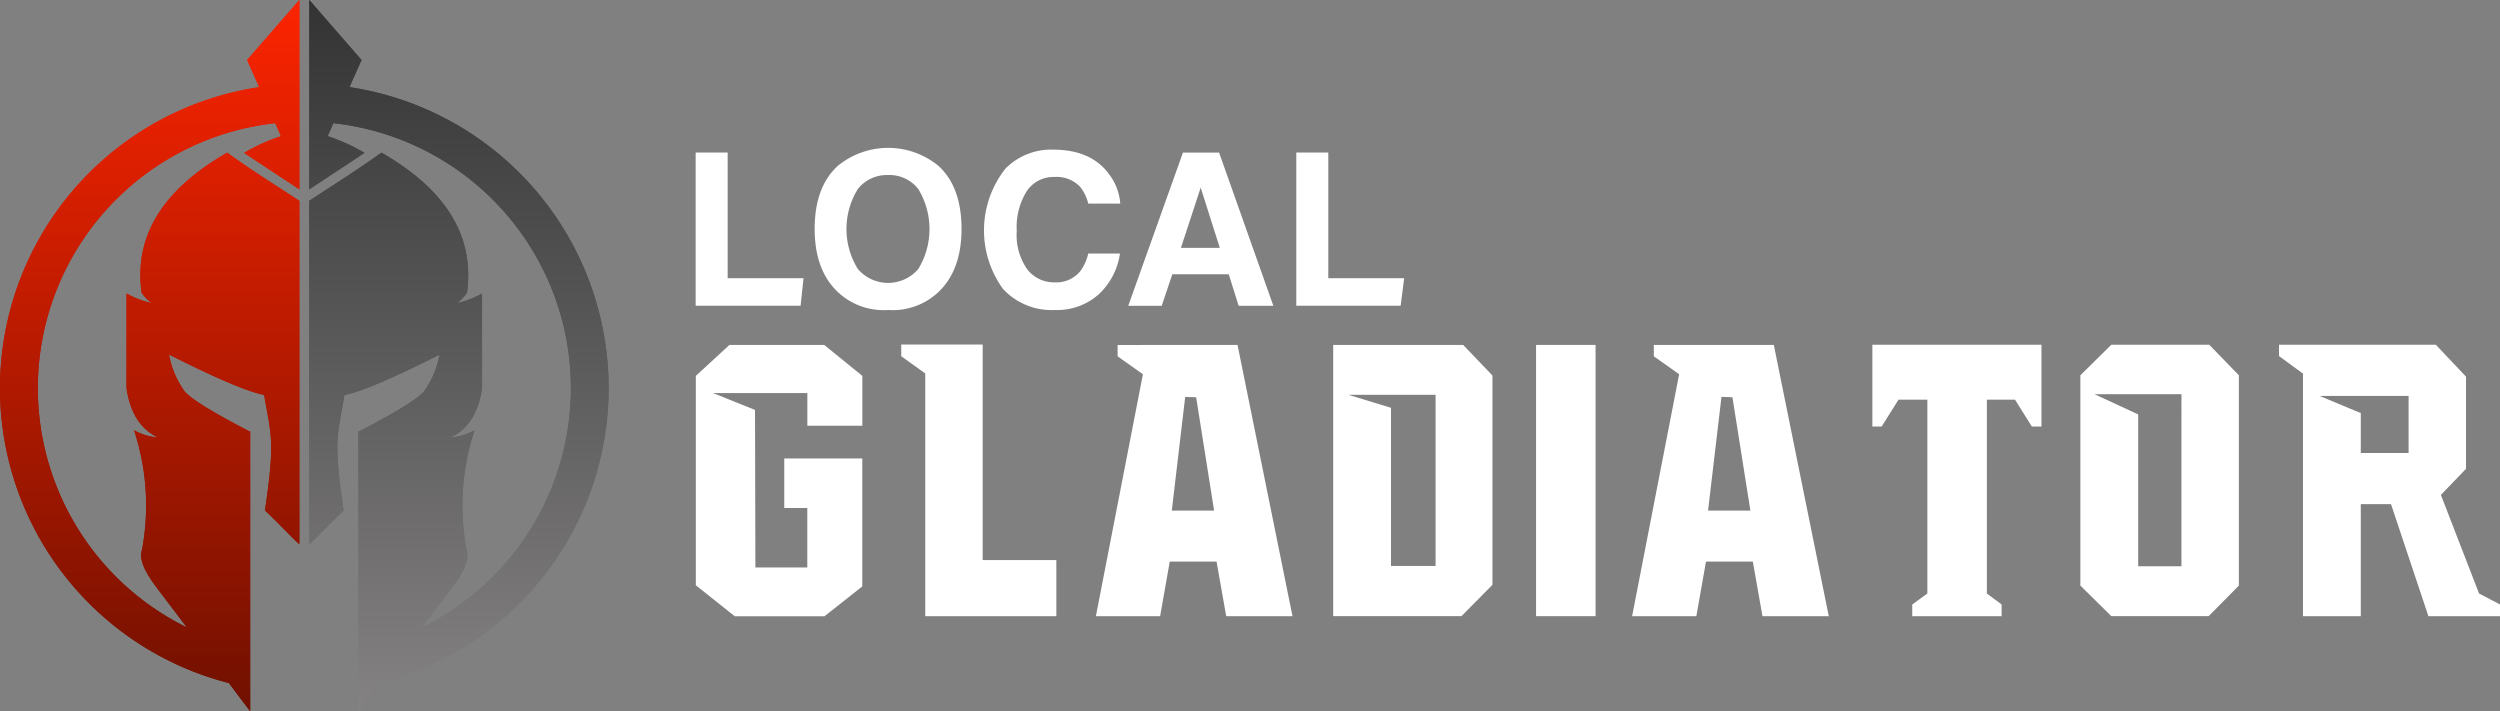 <?xml version="1.0" encoding="UTF-8"?> <svg xmlns="http://www.w3.org/2000/svg" xmlns:xlink="http://www.w3.org/1999/xlink" width="269.692" height="76.741" viewBox="0 0 269.692 76.741"><rect x="0" y="0" width="269.692" height="76.741" fill="#808080" stroke="none"/><defs><linearGradient id="linear-gradient" x1="0.5" x2="0.5" y2="1" gradientUnits="objectBoundingBox"><stop offset="0" stop-color="#fc2400"></stop><stop offset="1" stop-color="#701000"></stop></linearGradient><linearGradient id="linear-gradient-2" x1="0.5" x2="0.5" y2="1" gradientUnits="objectBoundingBox"><stop offset="0" stop-color="#333"></stop><stop offset="1" stop-color="#848282"></stop></linearGradient><clipPath id="clip-path"><rect id="Rectangle_19822" data-name="Rectangle 19822" width="32.295" height="76.74" fill="url(#linear-gradient)"></rect></clipPath><clipPath id="clip-path-2"><rect id="Rectangle_19823" data-name="Rectangle 19823" width="32.299" height="76.739" fill="url(#linear-gradient-2)"></rect></clipPath><clipPath id="clip-path-3"><rect id="Rectangle_19825" data-name="Rectangle 19825" width="269.692" height="76.74" fill="#333"></rect></clipPath></defs><g id="local-gladiator-color" transform="translate(8220.779 -7418.389)"><g id="local-gladiator-white" transform="translate(3023.221 9318.492)"><g id="Group_58218" data-name="Group 58218" transform="translate(-11244 -1900.103)" style="isolation: isolate"><g id="Group_58217" data-name="Group 58217"><g id="Group_58216" data-name="Group 58216" clip-path="url(#clip-path)"><path id="Path_153329" data-name="Path 153329" d="M29.686,13.285a28.76,28.76,0,0,0-9.531,54.4L16.88,63.365q-2.05-2.7-1.575-4.019a25.917,25.917,0,0,0-.849-12.937,6.275,6.275,0,0,0,2.576.783q-2.817-1.34-3.389-5.329V31.656a9.823,9.823,0,0,0,2.7,1.035,5.369,5.369,0,0,1-1.068-1.1Q14,22.485,24.505,16.468c2.528,1.834,5.174,3.485,7.785,5.2V58.7c-.491-.356-2.328-2.367-3.713-3.638,1.126-7.609.658-8.034-.084-12.453q-2.68-.538-10.264-4.364a9.63,9.63,0,0,0,1.506,3.714q.566,1.166,7.25,4.614V76.739l-2.3-3.058A32.835,32.835,0,0,1,27.958,9.4L26.652,6.471,32.29,0V20.425l-5.959-3.932a19.745,19.745,0,0,1,3.977-1.8Z" transform="translate(0.005 0.001)" fill="url(#linear-gradient)"></path></g></g></g><g id="Group_58221" data-name="Group 58221" transform="translate(-11210.638 -1900.103)" style="isolation: isolate"><g id="Group_58220" data-name="Group 58220"><g id="Group_58219" data-name="Group 58219" clip-path="url(#clip-path-2)"><path id="Path_153330" data-name="Path 153330" d="M530.328,9.4a32.834,32.834,0,0,1,3.279,64.278L531.3,76.739V46.571q6.687-3.442,7.253-4.614a9.582,9.582,0,0,0,1.5-3.7q-7.581,3.829-10.263,4.364c-.743,4.419-1.211,4.844-.083,12.453-1.385,1.271-3.221,3.287-3.715,3.638V21.667c2.612-1.719,5.259-3.37,7.787-5.2q10.5,6.014,9.227,15.132a5.312,5.312,0,0,1-1.068,1.1,9.761,9.761,0,0,0,2.7-1.035V41.864q-.566,3.989-3.39,5.335a6.3,6.3,0,0,0,2.574-.783,25.888,25.888,0,0,0-.848,12.937q.475,1.317-1.569,4.019l-3.269,4.323A28.764,28.764,0,0,0,528.6,13.285l-.624,1.405a19.556,19.556,0,0,1,3.976,1.8L526,20.425V0l5.634,6.476Z" transform="translate(-525.996 0)" fill="url(#linear-gradient-2)"></path></g></g></g><path id="Path_153331" data-name="Path 153331" d="M1183.182,259.456h3.453V273.01h8.184l-.317,2.971h-11.32Z" transform="translate(-12352.137 -2143.102)" fill="#fff"></path><g id="Group_58225" data-name="Group 58225" transform="translate(-11244 -1900.103)"><g id="Group_58224" data-name="Group 58224" clip-path="url(#clip-path-3)"><path id="Path_153332" data-name="Path 153332" d="M1393.51,268.99a7.206,7.206,0,0,1-5.415-1.928q-2.511-2.365-2.511-6.817,0-4.541,2.511-6.816a8.567,8.567,0,0,1,10.83,0q2.5,2.276,2.5,6.816,0,4.451-2.5,6.817a7.207,7.207,0,0,1-5.415,1.928m3.263-4.44a8.3,8.3,0,0,0-.006-8.6,3.938,3.938,0,0,0-3.257-1.519,3.992,3.992,0,0,0-3.274,1.513,8.195,8.195,0,0,0,0,8.61,4.285,4.285,0,0,0,6.536,0" transform="translate(-1297.7 -235.548)" fill="#fff"></path><path id="Path_153333" data-name="Path 153333" d="M1685.945,270.112a6.735,6.735,0,0,1-4.731,1.693,7.128,7.128,0,0,1-5.605-2.287,10.748,10.748,0,0,1,.28-12.972,6.917,6.917,0,0,1,5.135-2.04q4.171,0,6.1,2.736a5.922,5.922,0,0,1,1.144,3.083h-3.453a4.666,4.666,0,0,0-.863-1.795,3.51,3.51,0,0,0-2.792-1.077,3.461,3.461,0,0,0-2.971,1.519,7.3,7.3,0,0,0-1.087,4.3,6.411,6.411,0,0,0,1.149,4.165,3.631,3.631,0,0,0,2.92,1.385,3.34,3.34,0,0,0,2.769-1.188,5.155,5.155,0,0,0,.874-1.917h3.42a7.431,7.431,0,0,1-2.287,4.395" transform="translate(-1567.418 -238.363)" fill="#fff"></path></g></g><path id="Path_153334" data-name="Path 153334" d="M1929.767,272.589h-6.088l-1.144,3.4h-3.609l5.9-16.525h3.9l5.852,16.525h-3.745Zm-.964-2.848-2.063-6.5-2.13,6.5Z" transform="translate(-13041.214 -2143.106)" fill="#fff"></path><path id="Path_153335" data-name="Path 153335" d="M2204.731,259.456h3.453V273.01h8.184l-.38,2.971h-11.257Z" transform="translate(-13308.891 -2143.102)" fill="#fff"></path><path id="Path_153336" data-name="Path 153336" d="M1197.432,586.626l4.116,3.342v5.38h-5.931v-3.525h-10.17l4.524,1.815.04,17h5.6v-6.42h-2.486v-5.339h8.416v13.8l-4.076,3.22h-9.68l-4.2-3.342V589.968l3.627-3.342Z" transform="translate(-12352.522 -2449.521)" fill="#fff"></path><path id="Path_153337" data-name="Path 153337" d="M1541.636,585.983v23.252h7.948v6.052h-14.143V589.1l-2.588-1.854v-1.263Z" transform="translate(-12679.629 -2448.918)" fill="#fff"></path><path id="Path_153338" data-name="Path 153338" d="M1879.112,586.624l5.93,29.264h-7.153L1876.85,610H1871.8l-1.039,5.89h-6.929l5.074-26.1-2.731-1.936v-1.223ZM1872.02,604.5h4.564l-1.936-12.227-1.182-.04Z" transform="translate(-12989.611 -2449.519)" fill="#fff"></path><path id="Path_153339" data-name="Path 153339" d="M2281.508,586.626l3.159,3.3v22.579l-3.342,3.383h-13.837V586.626Zm-7.785,23.843h4.81V592.006h-9.415l4.606,1.406Z" transform="translate(-13367.667 -2449.521)" fill="#fff"></path><rect id="Rectangle_19826" data-name="Rectangle 19826" width="6.419" height="29.263" transform="translate(-11078.295 -1862.895)" fill="#fff"></rect><path id="Path_153340" data-name="Path 153340" d="M2791.207,586.624l5.93,29.264h-7.153l-1.039-5.89h-5.054l-1.04,5.89h-6.929l5.074-26.1-2.731-1.936v-1.223Zm-7.092,17.872h4.565l-1.936-12.227-1.182-.04Z" transform="translate(-13843.854 -2449.519)" fill="#fff"></path><path id="Path_153341" data-name="Path 153341" d="M3202.811,586.3v8.824h-1.04l-1.814-2.894h-3.037v20.909l1.59,1.182v1.263h-9.639v-1.263l1.63-1.182V592.231h-3.118l-1.814,2.894h-1V586.3Z" transform="translate(-14226.583 -2449.216)" fill="#fff"></path><path id="Path_153342" data-name="Path 153342" d="M3552.222,586.3l3.2,3.3v22.682l-3.26,3.3h-10.5l-3.342-3.3V589.6l3.342-3.3Zm-7.662,23.9h4.666V591.641h-9.374l4.707,2.18Z" transform="translate(-14557.898 -2449.216)" fill="#fff"></path><path id="Path_153343" data-name="Path 153343" d="M3884.906,593.678l-4.443-1.854h9.6v6.154h-5.156Zm-8.824-7.378v1.223l2.588,1.894v26.168h6.236V603.5h3.261l4.035,12.084h7.724v-1.263l-2.262-1.182-4.117-10.638,2.71-2.812v-9.945L3893,586.3Z" transform="translate(-14874.232 -2449.216)" fill="#fff"></path></g><g id="Group_58218-2" data-name="Group 58218" transform="translate(-8220.779 7418.39)" style="isolation: isolate"><g id="Group_58217-2" data-name="Group 58217"><g id="Group_58216-2" data-name="Group 58216" clip-path="url(#clip-path)"><path id="Path_153329-2" data-name="Path 153329" d="M29.686,13.285a28.76,28.76,0,0,0-9.531,54.4L16.88,63.365q-2.05-2.7-1.575-4.019a25.917,25.917,0,0,0-.849-12.937,6.275,6.275,0,0,0,2.576.783q-2.817-1.34-3.389-5.329V31.656a9.823,9.823,0,0,0,2.7,1.035,5.369,5.369,0,0,1-1.068-1.1Q14,22.485,24.505,16.468c2.528,1.834,5.174,3.485,7.785,5.2V58.7c-.491-.356-2.328-2.367-3.713-3.638,1.126-7.609.658-8.034-.084-12.453q-2.68-.538-10.264-4.364a9.63,9.63,0,0,0,1.506,3.714q.566,1.166,7.25,4.614V76.739l-2.3-3.058A32.835,32.835,0,0,1,27.958,9.4L26.652,6.471,32.29,0V20.425l-5.959-3.932a19.745,19.745,0,0,1,3.977-1.8Z" transform="translate(0.005 0.001)" fill="url(#linear-gradient)"></path></g></g></g><g id="Group_58220-2" data-name="Group 58220" transform="translate(-8187.418 7418.39)"><g id="Group_58219-2" data-name="Group 58219" clip-path="url(#clip-path-2)"><path id="Path_153330-2" data-name="Path 153330" d="M530.328,9.4a32.834,32.834,0,0,1,3.279,64.278L531.3,76.739V46.571q6.687-3.442,7.253-4.614a9.582,9.582,0,0,0,1.5-3.7q-7.581,3.829-10.263,4.364c-.743,4.419-1.211,4.844-.083,12.453-1.385,1.271-3.221,3.287-3.715,3.638V21.667c2.612-1.719,5.259-3.37,7.787-5.2q10.5,6.014,9.227,15.132a5.312,5.312,0,0,1-1.068,1.1,9.761,9.761,0,0,0,2.7-1.035V41.864q-.566,3.989-3.39,5.335a6.3,6.3,0,0,0,2.574-.783,25.888,25.888,0,0,0-.848,12.937q.475,1.317-1.569,4.019l-3.269,4.323A28.764,28.764,0,0,0,528.6,13.285l-.624,1.405a19.556,19.556,0,0,1,3.976,1.8L526,20.425V0l5.634,6.476Z" transform="translate(-525.996 0)" fill="url(#linear-gradient-2)"></path></g></g></g></svg> 